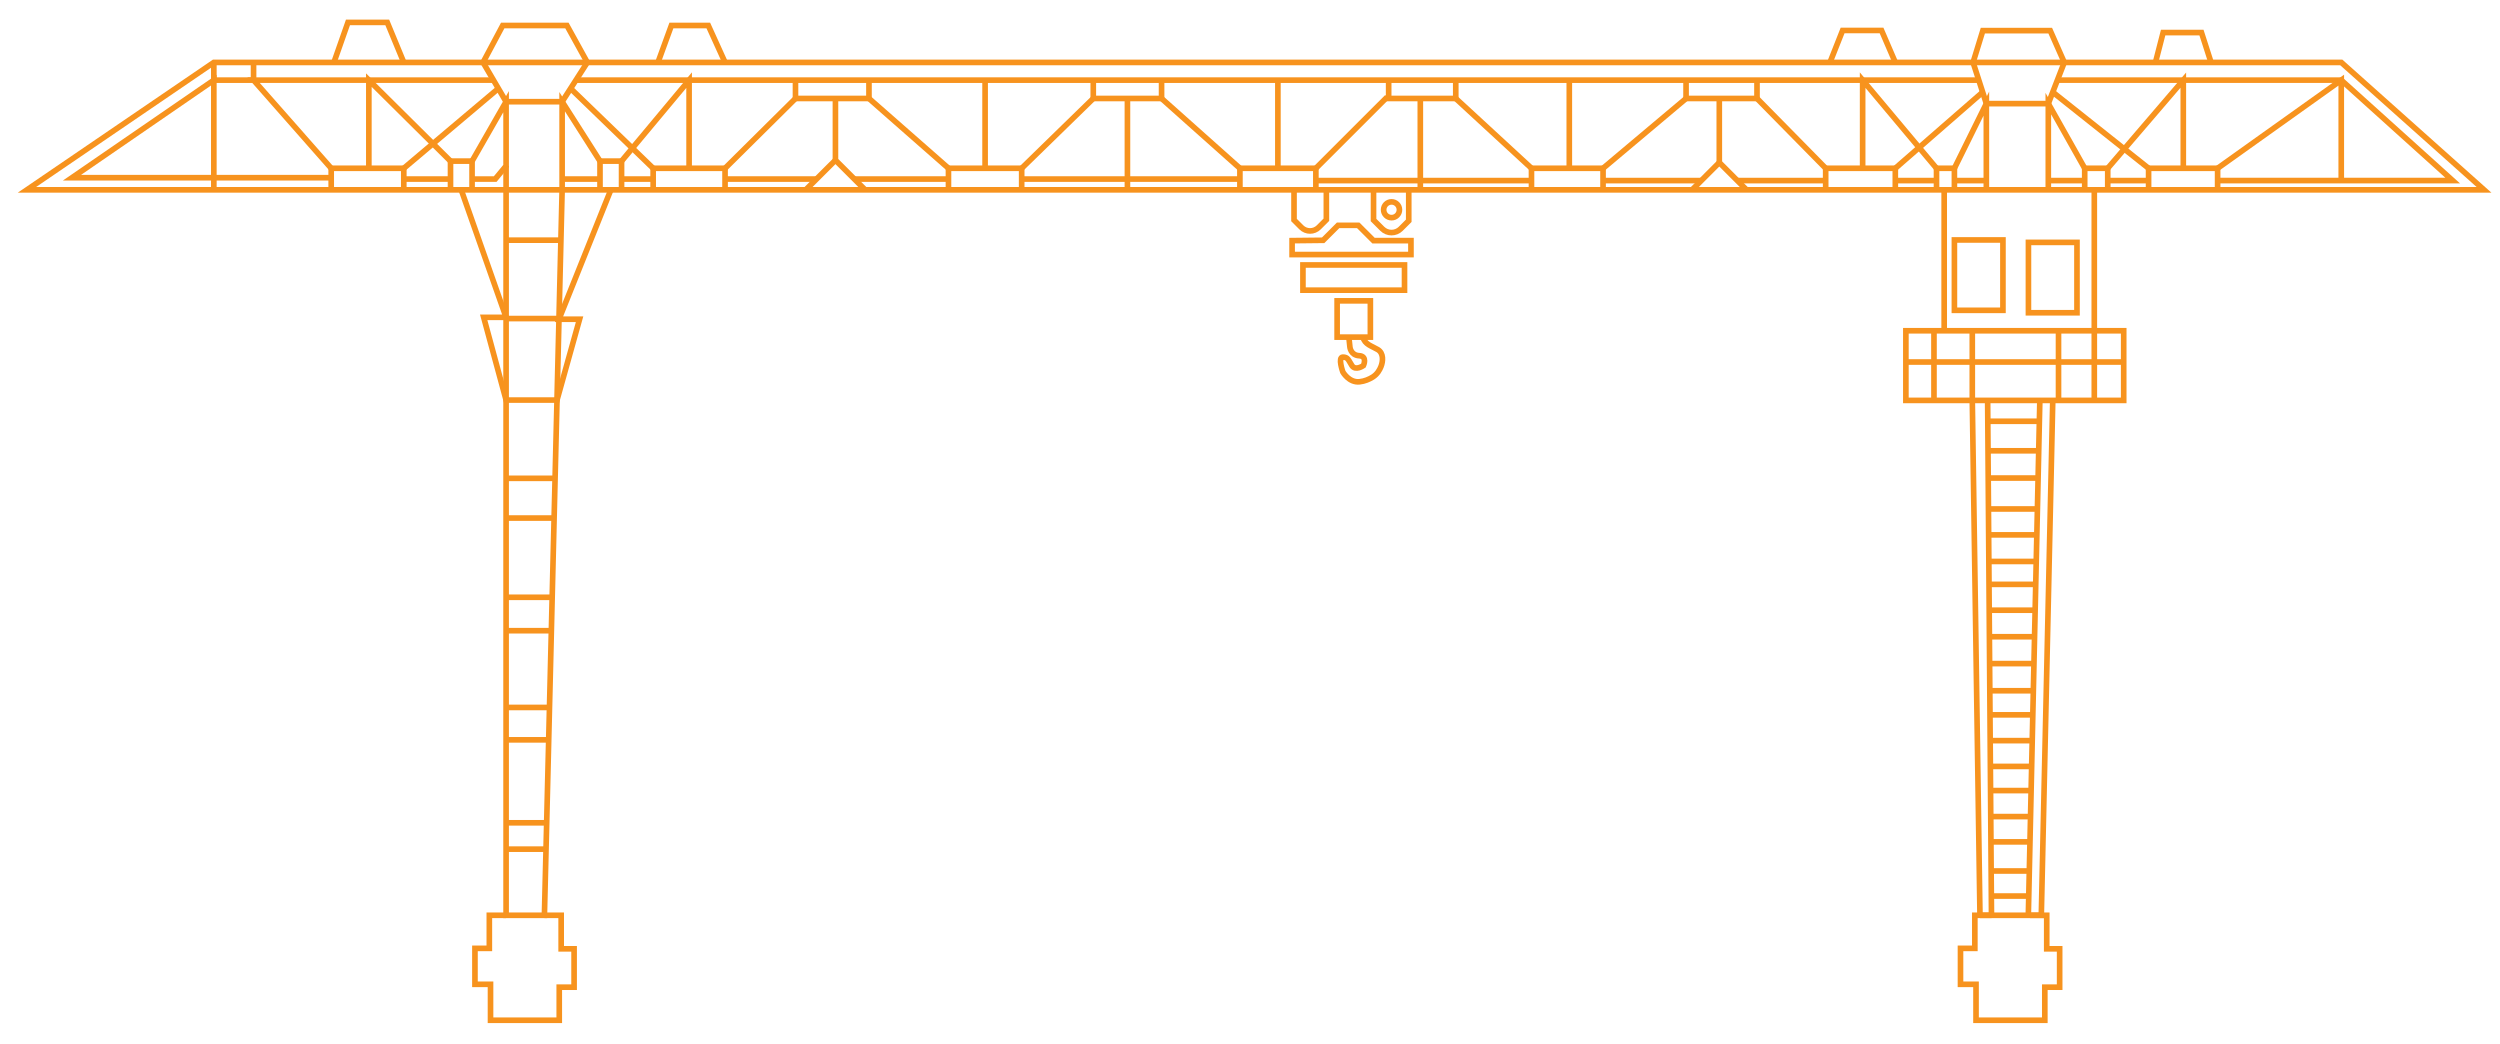 <?xml version="1.0" encoding="UTF-8"?> <!-- Generator: Adobe Illustrator 24.3.0, SVG Export Plug-In . SVG Version: 6.00 Build 0) --> <svg xmlns="http://www.w3.org/2000/svg" xmlns:xlink="http://www.w3.org/1999/xlink" id="Layer_1" x="0px" y="0px" viewBox="0 0 443 185" style="enable-background:new 0 0 443 185;" xml:space="preserve"> <style type="text/css"> .st0{fill:none;stroke:#F7931E;stroke-miterlimit:10;} </style> <g> <polygon class="st0" points="414.87,11.06 59.17,11.06 37.89,11.06 4.77,33.64 440.17,33.64 "></polygon> <rect x="337.72" y="58.61" class="st0" width="38.6" height="12.34"></rect> <line class="st0" x1="344.51" y1="33.64" x2="344.51" y2="58.61"></line> <polyline class="st0" points="371.11,33.64 371.11,58.61 371.11,70.95 "></polyline> <polyline class="st0" points="59.17,11.06 61.66,3.97 68.62,3.97 71.55,11.06 "></polyline> <polygon class="st0" points="104.07,11.06 100.46,4.52 89.08,4.52 85.6,11.06 89.68,18.02 99.61,18.02 "></polygon> <polyline class="st0" points="116.59,11.06 118.97,4.52 125.51,4.52 128.48,11.06 "></polyline> <polyline class="st0" points="324.27,11.06 326.51,5.4 333.41,5.4 335.85,11.06 "></polyline> <polygon class="st0" points="351.98,18.36 349.63,11.06 351.36,5.43 363.3,5.43 365.79,11.06 362.96,18.36 "></polygon> <polyline class="st0" points="381.95,11.06 383.31,5.77 390.1,5.77 391.8,11.06 "></polyline> <polyline class="st0" points="37.89,11.06 37.89,14.2 44.93,14.2 44.93,11.06 "></polyline> <polyline class="st0" points="58.69,33.64 58.69,29.82 71.55,29.82 71.55,33.64 "></polyline> <polyline class="st0" points="58.69,29.82 44.93,14.2 65.12,14.2 67.76,14.2 87.44,14.2 "></polyline> <polyline class="st0" points="37.89,33.64 37.89,14.2 12.75,31.49 37.89,31.49 58.69,31.49 "></polyline> <polyline class="st0" points="79.83,33.64 79.83,28.55 83.65,28.55 83.65,33.64 "></polyline> <line class="st0" x1="88.31" y1="15.68" x2="71.55" y2="29.82"></line> <line class="st0" x1="71.55" y1="31.73" x2="79.83" y2="31.73"></line> <polyline class="st0" points="83.65,31.73 87.75,31.73 89.68,29.4 89.68,18.02 83.65,28.55 "></polyline> <polyline class="st0" points="106.32,28.55 99.61,18.02 99.61,31.73 99.61,33.64 96.47,162.19 89.68,162.19 89.68,33.64 89.68,29.4 "></polyline> <polyline class="st0" points="106.32,33.64 106.32,28.55 110.14,28.55 110.14,33.64 "></polyline> <line class="st0" x1="106.32" y1="31.73" x2="99.61" y2="31.73"></line> <polyline class="st0" points="102.06,14.2 348.13,14.2 350.64,14.2 "></polyline> <polyline class="st0" points="115.74,33.64 115.74,29.82 128.48,29.82 128.48,33.64 "></polyline> <line class="st0" x1="101.11" y1="15.68" x2="115.74" y2="29.82"></line> <polyline class="st0" points="110.14,28.55 122.11,14.2 122.11,29.82 "></polyline> <polyline class="st0" points="140.96,14.2 140.96,17.45 153.98,17.45 153.98,14.2 "></polyline> <line class="st0" x1="128.48" y1="29.82" x2="140.96" y2="17.45"></line> <polyline class="st0" points="148.04,17.45 148.04,28.38 153.16,33.5 "></polyline> <polyline class="st0" points="168.07,33.64 168.07,29.82 181.04,29.82 181.04,33.64 "></polyline> <line class="st0" x1="148.04" y1="28.38" x2="142.74" y2="33.67"></line> <line class="st0" x1="153.98" y1="17.45" x2="168.07" y2="29.82"></line> <line class="st0" x1="174.56" y1="14.2" x2="174.56" y2="29.82"></line> <polyline class="st0" points="193.73,14.2 193.73,17.45 205.83,17.45 205.83,14.2 "></polyline> <line class="st0" x1="181.04" y1="29.82" x2="193.73" y2="17.45"></line> <line class="st0" x1="199.78" y1="17.45" x2="199.78" y2="33.5"></line> <polyline class="st0" points="219.71,33.64 219.71,29.82 233.17,29.82 233.17,33.64 "></polyline> <line class="st0" x1="205.83" y1="17.45" x2="219.71" y2="29.82"></line> <polyline class="st0" points="246.07,14.2 246.07,17.45 257.96,17.45 257.96,14.2 "></polyline> <line class="st0" x1="226.44" y1="14.2" x2="226.44" y2="29.82"></line> <line class="st0" x1="233.17" y1="29.82" x2="245.81" y2="17.19"></line> <polyline class="st0" points="271.38,33.64 271.38,29.82 284.06,29.82 284.06,33.64 "></polyline> <line class="st0" x1="257.96" y1="17.45" x2="271.38" y2="29.82"></line> <polyline class="st0" points="298.77,14.2 298.77,17.45 311.34,17.45 311.34,14.2 "></polyline> <line class="st0" x1="284.06" y1="29.82" x2="298.77" y2="17.45"></line> <line class="st0" x1="278.08" y1="14.2" x2="278.08" y2="29.82"></line> <line class="st0" x1="251.68" y1="17.45" x2="251.68" y2="33.64"></line> <polyline class="st0" points="323.51,33.64 323.51,29.82 335.85,29.82 335.85,33.64 "></polyline> <line class="st0" x1="311.34" y1="17.45" x2="323.51" y2="29.82"></line> <polyline class="st0" points="304.66,17.45 304.66,28.8 309.41,33.56 "></polyline> <line class="st0" x1="304.66" y1="28.8" x2="299.78" y2="33.69"></line> <polyline class="st0" points="362.96,33.64 362.96,18.36 369.41,29.82 "></polyline> <polyline class="st0" points="343.15,33.69 343.15,29.82 346.32,29.82 346.32,33.69 "></polyline> <polyline class="st0" points="369.41,33.69 369.41,29.82 373.49,29.82 373.49,33.56 "></polyline> <polyline class="st0" points="346.32,29.82 351.98,18.36 351.98,33.69 "></polyline> <line class="st0" x1="335.85" y1="29.82" x2="351.33" y2="16.33"></line> <polyline class="st0" points="343.15,29.82 330.06,14.2 330.06,29.82 "></polyline> <line class="st0" x1="110.14" y1="31.73" x2="115.74" y2="31.73"></line> <line class="st0" x1="128.48" y1="31.73" x2="144.68" y2="31.73"></line> <line class="st0" x1="151.39" y1="31.73" x2="168.07" y2="31.73"></line> <polyline class="st0" points="219.71,31.73 199.78,31.73 181.04,31.73 "></polyline> <polyline class="st0" points="271.38,32 251.68,32 233.17,32 "></polyline> <line class="st0" x1="284.06" y1="32" x2="301.46" y2="32"></line> <line class="st0" x1="307.86" y1="32" x2="323.51" y2="32"></line> <line class="st0" x1="335.85" y1="32" x2="343.15" y2="32"></line> <line class="st0" x1="346.32" y1="32" x2="351.98" y2="32"></line> <line class="st0" x1="362.96" y1="32" x2="369.41" y2="32"></line> <polyline class="st0" points="380.73,33.64 380.73,29.82 392.96,29.82 392.96,33.64 "></polyline> <line class="st0" x1="373.49" y1="32" x2="380.73" y2="32"></line> <polyline class="st0" points="392.96,32 434.62,32 414.87,14.2 364.57,14.2 "></polyline> <polyline class="st0" points="392.96,29.82 414.87,14.2 414.87,32 "></polyline> <line class="st0" x1="380.73" y1="29.82" x2="363.75" y2="16.33"></line> <polyline class="st0" points="386.88,29.82 386.88,14.2 373.49,29.82 "></polyline> <rect x="346.32" y="42.52" class="st0" width="8.6" height="12.47"></rect> <rect x="359.44" y="42.95" class="st0" width="8.6" height="12.47"></rect> <line class="st0" x1="342.7" y1="58.61" x2="342.7" y2="70.95"></line> <path class="st0" d="M354.92,58.61"></path> <path class="st0" d="M373.15,58.61"></path> <polyline class="st0" points="349.49,58.61 349.49,70.95 350.85,162.19 "></polyline> <line class="st0" x1="364.77" y1="58.61" x2="364.77" y2="70.95"></line> <line class="st0" x1="337.72" y1="64.15" x2="376.32" y2="64.15"></line> <polyline class="st0" points="81.74,33.67 89.68,56.23 85.71,56.23 89.68,70.89 98.7,70.89 102.7,56.57 99.05,56.57 108.23,33.67 "></polyline> <polyline class="st0" points="89.68,162.19 86.71,162.19 86.71,168.05 84.16,168.05 84.16,174.42 86.92,174.42 86.92,180.79 89.17,180.79 96.81,180.79 99.1,180.79 99.1,174.93 101.73,174.93 101.73,168.13 99.44,168.13 99.44,162.19 96.47,162.19 "></polyline> <line class="st0" x1="89.68" y1="56.45" x2="99.05" y2="56.45"></line> <polyline class="st0" points="363.75,70.95 361.72,162.19 350.85,162.19 "></polyline> <line class="st0" x1="352.21" y1="70.95" x2="352.89" y2="162.19"></line> <line class="st0" x1="361.46" y1="70.95" x2="359.42" y2="162.19"></line> <polyline class="st0" points="352.91,162.19 349.94,162.19 349.94,168.05 347.4,168.05 347.4,174.42 350.15,174.42 350.15,180.79 352.4,180.79 360.05,180.79 362.34,180.79 362.34,174.93 364.97,174.93 364.97,168.13 362.68,168.13 362.68,162.19 359.71,162.19 "></polyline> <g> <path class="st0" d="M229.3,33.64v5.35l1.29,1.29c0.86,0.86,2.24,0.86,3.1,0l1.34-1.34v-5.31"></path> <path class="st0" d="M243.39,33.64v5.35l1.55,1.55c0.9,0.9,2.37,0.9,3.27,0l1.42-1.42v-5.48"></path> <circle class="st0" cx="246.58" cy="37.17" r="1.4"></circle> <polygon class="st0" points="228.96,42.64 228.96,45.11 250.02,45.11 250.02,42.64 243.39,42.64 240.68,39.93 237.11,39.93 234.46,42.58 "></polygon> <rect x="230.88" y="46.95" class="st0" width="18" height="4.47"></rect> <polygon class="st0" points="236.94,53.31 242.83,53.31 242.83,59.74 239.02,59.74 236.94,59.74 "></polygon> <path class="st0" d="M239.02,59.74l0.18,1.73c0,0,0.11,1.47,1.64,1.56c1.53,0.08,0.76,1.75,0.76,1.75s-1.4,0.99-2.04,0 c-0.64-0.99-0.68-1.5-1.61-1.5s0,2.63,0,2.63s1.09,1.95,2.97,1.74c0.91-0.1,1.71-0.45,2.32-0.83c0.84-0.53,1.24-1.3,1.46-1.84 c0.38-0.93,0.51-2.39-0.55-3.03c-1.06-0.64-2.33-0.91-2.63-2.21"></path> </g> <line class="st0" x1="352.23" y1="74.65" x2="361.37" y2="74.65"></line> <line class="st0" x1="352.27" y1="79.88" x2="361.26" y2="79.88"></line> <line class="st0" x1="352.31" y1="84.71" x2="361.14" y2="84.71"></line> <line class="st0" x1="352.35" y1="90.19" x2="361.03" y2="90.19"></line> <line class="st0" x1="352.38" y1="94.78" x2="360.92" y2="94.78"></line> <line class="st0" x1="352.38" y1="99.49" x2="360.82" y2="99.49"></line> <line class="st0" x1="352.45" y1="103.55" x2="360.72" y2="103.55"></line> <line class="st0" x1="352.48" y1="108.13" x2="360.62" y2="108.13"></line> <line class="st0" x1="352.48" y1="112.83" x2="360.51" y2="112.83"></line> <line class="st0" x1="352.48" y1="117.59" x2="360.44" y2="117.59"></line> <line class="st0" x1="352.59" y1="122.4" x2="360.31" y2="122.4"></line> <line class="st0" x1="352.62" y1="126.67" x2="360.22" y2="126.67"></line> <line class="st0" x1="352.66" y1="131.24" x2="360.1" y2="131.24"></line> <line class="st0" x1="352.69" y1="135.81" x2="360.01" y2="135.81"></line> <line class="st0" x1="352.72" y1="140.09" x2="359.91" y2="140.09"></line> <line class="st0" x1="352.76" y1="144.7" x2="359.81" y2="144.7"></line> <line class="st0" x1="352.79" y1="149.18" x2="359.7" y2="149.18"></line> <line class="st0" x1="352.83" y1="154.34" x2="359.59" y2="154.34"></line> <line class="st0" x1="352.86" y1="158.78" x2="359.42" y2="158.78"></line> <line class="st0" x1="89.68" y1="42.56" x2="99.38" y2="42.56"></line> <line class="st0" x1="89.68" y1="84.76" x2="98.35" y2="84.76"></line> <line class="st0" x1="89.68" y1="91.8" x2="98.18" y2="91.8"></line> <line class="st0" x1="89.68" y1="105.84" x2="97.84" y2="105.84"></line> <line class="st0" x1="89.68" y1="111.76" x2="97.69" y2="111.76"></line> <line class="st0" x1="89.68" y1="125.36" x2="97.37" y2="125.36"></line> <line class="st0" x1="89.68" y1="131.1" x2="97.23" y2="131.1"></line> <line class="st0" x1="89.68" y1="145.8" x2="96.87" y2="145.8"></line> <line class="st0" x1="89.68" y1="150.47" x2="96.76" y2="150.47"></line> </g> <polyline class="st0" points="65.36,29.82 65.36,14.2 79.83,28.55 "></polyline> </svg> 